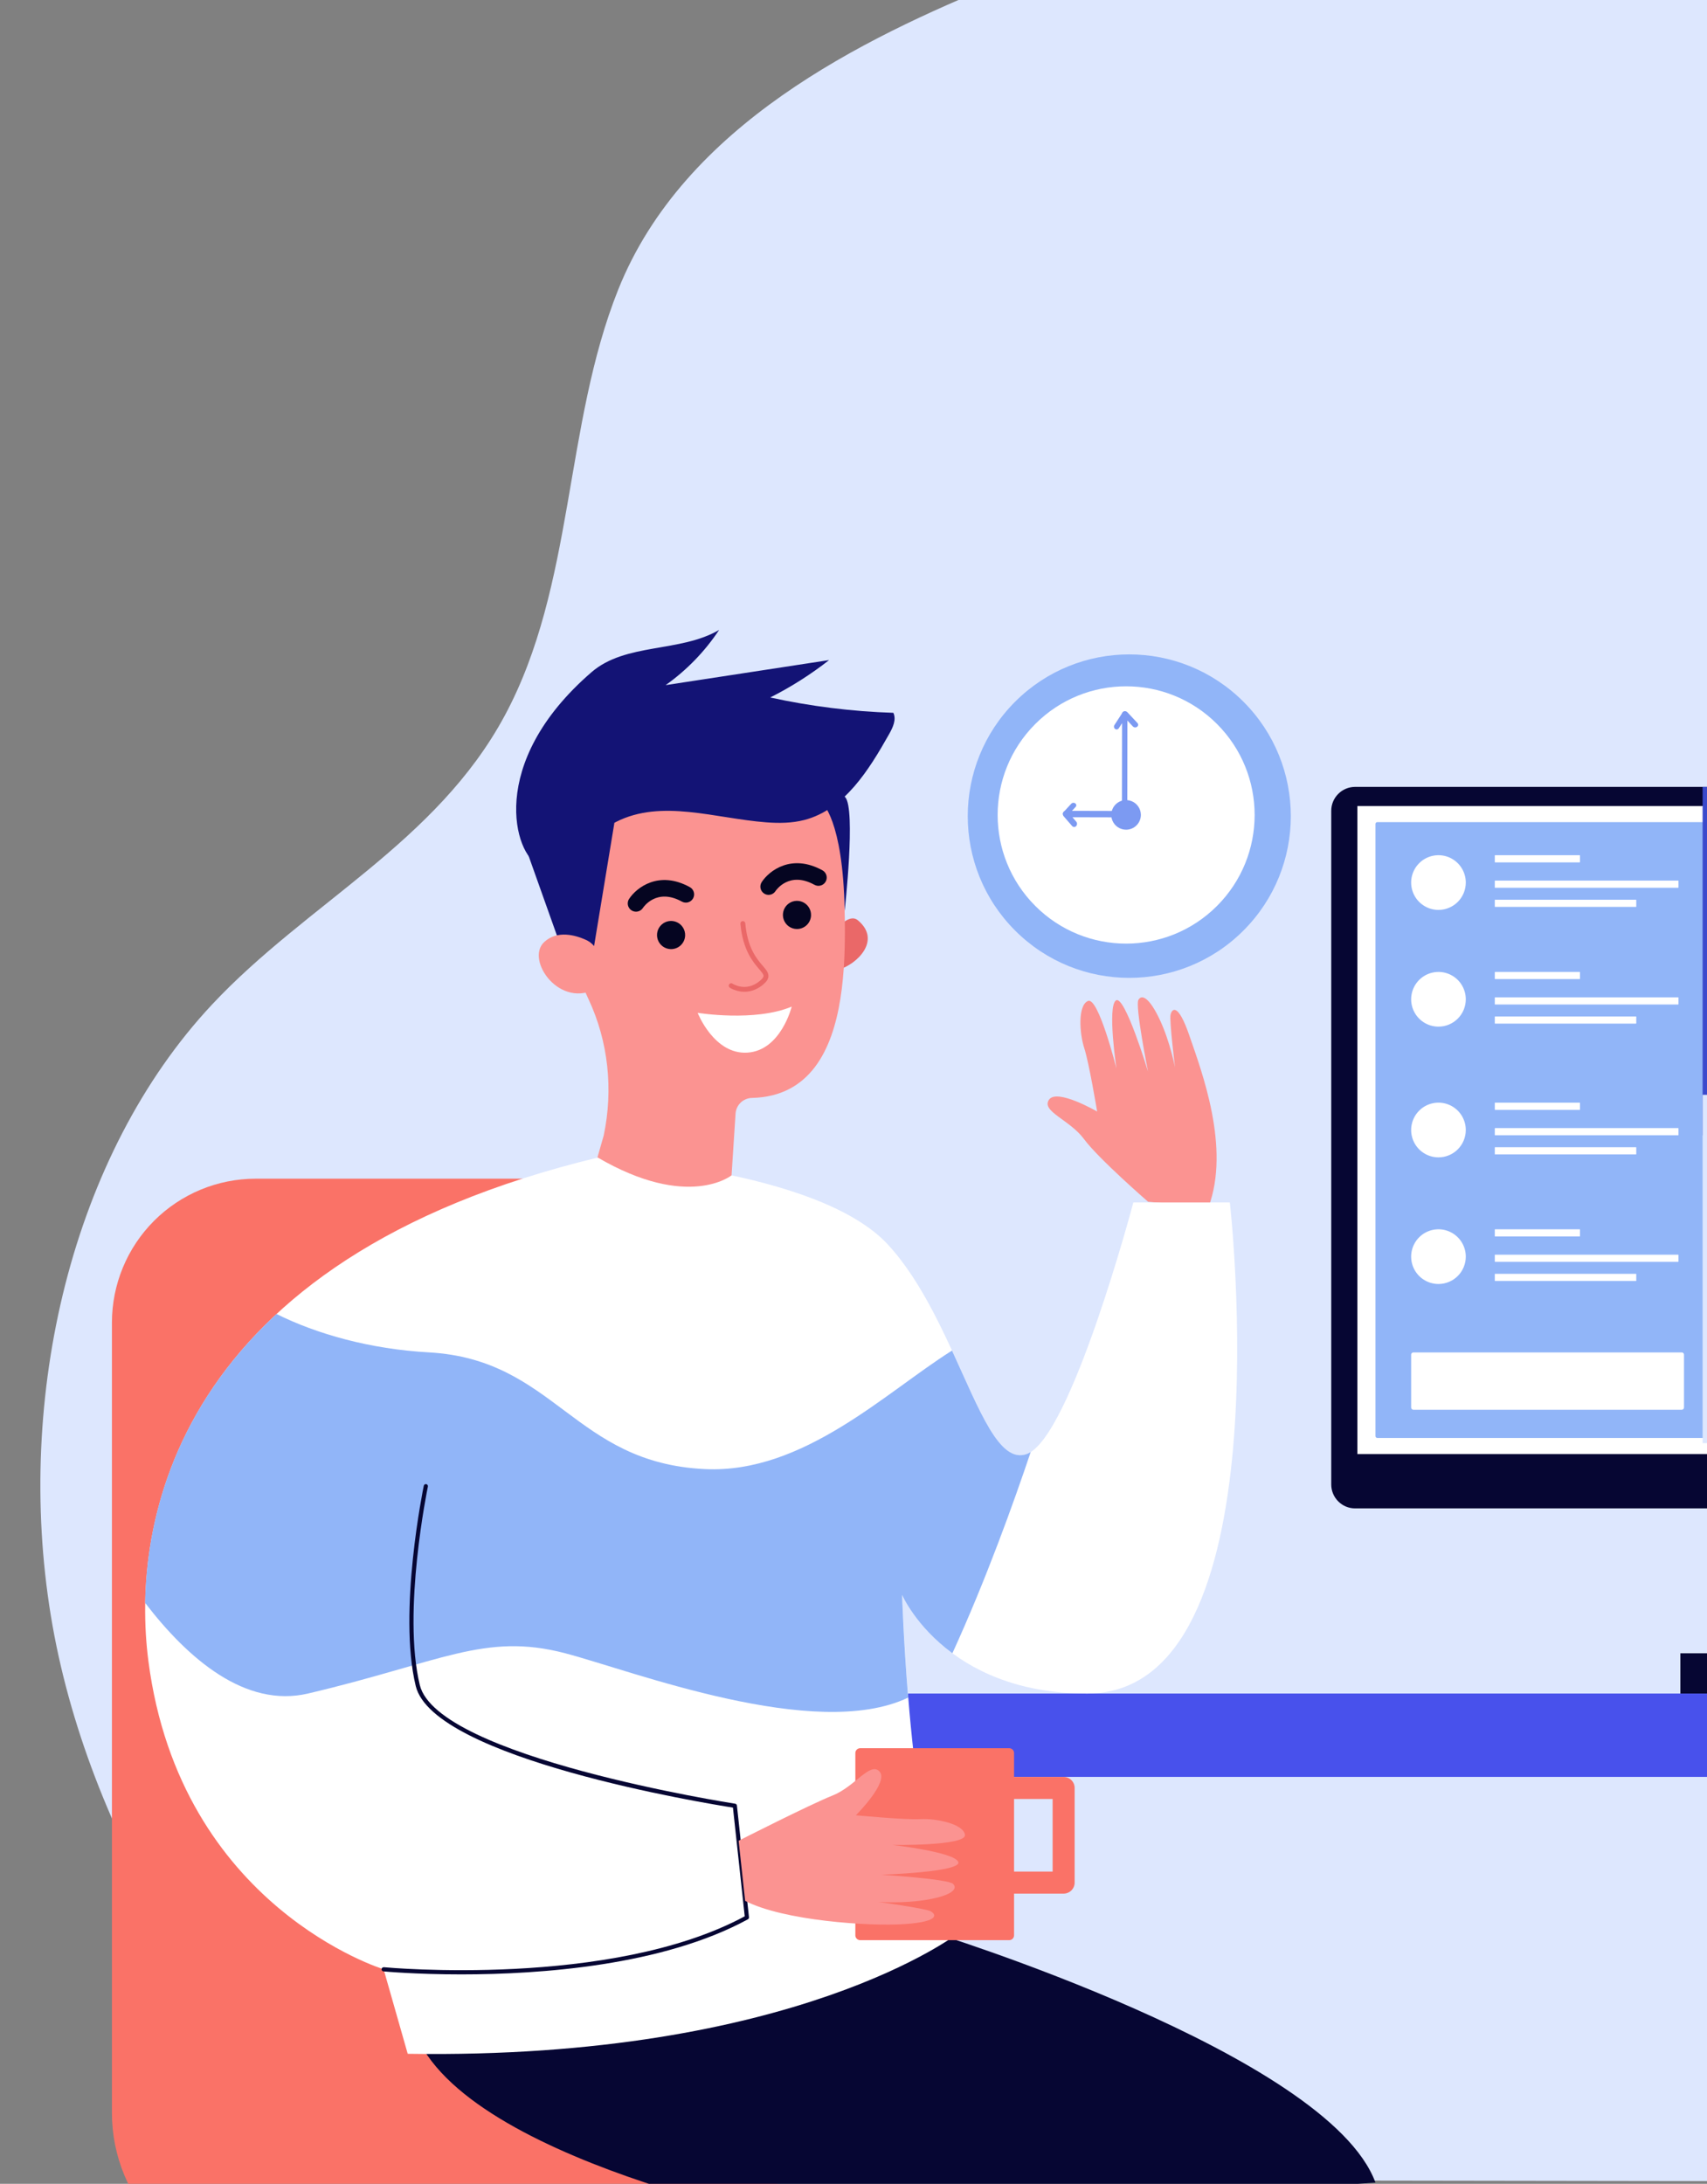 <svg width="244" height="312" viewBox="0 0 244 312" fill="none" xmlns="http://www.w3.org/2000/svg">
<rect x="0" y="0" width="244" height="312" fill="#808080" stroke="none"/>
<g clip-path="url(#clip0_1219_1940)">
<path d="M54.069 311.331L507.818 312C503.193 292.371 525.81 270.791 528.615 250.697C531.421 230.603 532.075 208.114 521.478 191.943C512.57 178.351 496.956 171.415 490.427 156.092C487.23 148.587 486.661 140.002 485.673 131.686C483.008 109.302 476.835 87.519 467.655 67.631C459.822 50.663 451.804 32.379 435.598 24.967C424.825 20.04 413.079 19.091 401.596 17.439C356.778 10.994 315.331 -12.661 271.079 -19.079C228.131 -25.302 183.839 -19.179 143.031 -2.534C123.256 5.536 97.782 17.856 88.372 41.367C80.592 60.803 82.138 83.67 72.154 102.229C62.379 120.398 43.856 129.045 30.291 143.538C10.215 164.997 2.163 199.555 7.259 230.784C12.355 262.012 31.897 292.881 54.069 311.331Z" fill="#DDE7FE"/>
<path d="M409.745 241.956H113.429V253.865H409.745V241.956Z" fill="#4851EC"/>
<path d="M36.546 168.401H90.999C93.697 168.4 96.369 168.932 98.862 169.964C101.356 170.997 103.621 172.512 105.529 174.421C107.438 176.33 108.952 178.597 109.984 181.091C111.017 183.586 111.549 186.26 111.549 188.96V308.256C111.549 312.699 109.785 316.96 106.646 320.102C103.506 323.244 99.248 325.009 94.808 325.009H39.114C36.078 325.009 33.073 324.411 30.268 323.248C27.464 322.086 24.916 320.382 22.769 318.234C20.623 316.086 18.921 313.537 17.759 310.73C16.598 307.924 16 304.916 16 301.878V188.96C16 186.26 16.531 183.587 17.564 181.092C18.596 178.598 20.11 176.331 22.018 174.422C23.926 172.513 26.191 170.999 28.683 169.966C31.176 168.933 33.847 168.401 36.546 168.401Z" fill="#FA7267"/>
<path d="M132.697 275.885C132.697 275.885 189.842 293.419 196.61 311.826L113.732 317.577C113.732 317.577 61.16 307.513 58.566 287.385L132.697 275.885Z" fill="#060633"/>
<path d="M164.104 171.692C164.104 171.692 157.024 165.548 154.959 162.753C152.894 159.958 148.819 158.795 149.939 157.123C151.06 155.45 156.828 158.807 156.828 158.807C156.828 158.807 155.669 151.839 154.986 149.751C154.303 147.664 154.035 143.622 155.522 143.008C157.009 142.393 159.583 152.645 159.583 152.645C159.583 152.645 158.264 143.804 159.514 142.933C160.765 142.062 164.097 153.081 164.097 153.081C164.097 153.081 162.229 143.712 162.724 142.849C163.218 141.986 164.339 142.585 165.807 145.741C167.274 148.897 167.957 152.5 167.957 152.5C167.957 152.5 167.137 145.818 167.318 144.981C167.499 144.145 168.359 143.126 170.037 148.033C171.716 152.939 175.936 163.967 172.733 172.485L164.104 171.692Z" fill="#FB9391"/>
<path d="M333.41 112.423H193.702C191.817 112.423 190.289 113.952 190.289 115.839V212.088C190.289 213.974 191.817 215.503 193.702 215.503H333.41C335.295 215.503 336.823 213.974 336.823 212.088V115.839C336.823 113.952 335.295 112.423 333.41 112.423Z" fill="#060633"/>
<path d="M332.944 115.155H194.023V207.74H332.944V115.155Z" fill="white"/>
<path d="M245.193 117.456H196.871C196.727 117.456 196.609 117.573 196.609 117.718V205.178C196.609 205.323 196.727 205.44 196.871 205.44H245.193C245.337 205.44 245.455 205.323 245.455 205.178V117.718C245.455 117.573 245.337 117.456 245.193 117.456Z" fill="#91B5F8"/>
<path d="M209.521 126.09C209.521 125.317 209.292 124.562 208.863 123.919C208.434 123.276 207.824 122.775 207.11 122.479C206.396 122.184 205.611 122.106 204.853 122.257C204.096 122.408 203.4 122.78 202.854 123.327C202.308 123.873 201.936 124.57 201.785 125.328C201.634 126.086 201.712 126.872 202.007 127.586C202.303 128.3 202.803 128.91 203.446 129.34C204.088 129.769 204.843 129.999 205.615 129.999C206.128 129.999 206.636 129.897 207.11 129.701C207.584 129.505 208.014 129.217 208.377 128.854C208.74 128.491 209.027 128.06 209.224 127.586C209.42 127.112 209.521 126.604 209.521 126.09Z" fill="white"/>
<path d="M225.803 122.182H213.709C213.687 122.182 213.669 122.2 213.669 122.222V123.167C213.669 123.189 213.687 123.207 213.709 123.207H225.803C225.825 123.207 225.844 123.189 225.844 123.167V122.222C225.844 122.2 225.825 122.182 225.803 122.182Z" fill="white"/>
<path d="M239.883 125.812H213.709C213.687 125.812 213.669 125.83 213.669 125.852V126.795C213.669 126.817 213.687 126.835 213.709 126.835H239.883C239.905 126.835 239.923 126.817 239.923 126.795V125.852C239.923 125.83 239.905 125.812 239.883 125.812Z" fill="white"/>
<path d="M233.849 128.544H213.709C213.687 128.544 213.669 128.562 213.669 128.584V129.528C213.669 129.55 213.687 129.569 213.709 129.569H233.849C233.871 129.569 233.89 129.55 233.89 129.528V128.584C233.89 128.562 233.871 128.544 233.849 128.544Z" fill="white"/>
<path d="M209.521 142.767C209.521 141.994 209.291 141.238 208.862 140.596C208.433 139.953 207.823 139.452 207.109 139.157C206.395 138.861 205.61 138.784 204.853 138.935C204.095 139.086 203.399 139.458 202.853 140.005C202.307 140.552 201.935 141.248 201.785 142.006C201.634 142.764 201.712 143.55 202.007 144.264C202.303 144.978 202.804 145.588 203.446 146.018C204.088 146.447 204.843 146.676 205.615 146.676C206.128 146.676 206.636 146.575 207.11 146.379C207.584 146.182 208.015 145.894 208.378 145.531C208.74 145.168 209.028 144.737 209.224 144.263C209.42 143.788 209.521 143.28 209.521 142.767Z" fill="white"/>
<path d="M225.803 138.858H213.709C213.687 138.858 213.669 138.876 213.669 138.899V139.843C213.669 139.865 213.687 139.883 213.709 139.883H225.803C225.825 139.883 225.844 139.865 225.844 139.843V138.899C225.844 138.876 225.825 138.858 225.803 138.858Z" fill="white"/>
<path d="M239.883 142.489H213.709C213.687 142.489 213.669 142.507 213.669 142.53V143.472C213.669 143.495 213.687 143.513 213.709 143.513H239.883C239.905 143.513 239.923 143.495 239.923 143.472V142.53C239.923 142.507 239.905 142.489 239.883 142.489Z" fill="white"/>
<path d="M233.849 145.22H213.709C213.687 145.22 213.669 145.238 213.669 145.26V146.204C213.669 146.227 213.687 146.245 213.709 146.245H233.849C233.871 146.245 233.89 146.227 233.89 146.204V145.26C233.89 145.238 233.871 145.22 233.849 145.22Z" fill="white"/>
<path d="M209.521 161.443C209.521 160.67 209.292 159.915 208.863 159.272C208.434 158.629 207.824 158.128 207.11 157.833C206.396 157.537 205.611 157.459 204.853 157.61C204.096 157.761 203.4 158.133 202.854 158.68C202.308 159.226 201.936 159.923 201.785 160.681C201.634 161.439 201.712 162.225 202.007 162.939C202.303 163.653 202.803 164.264 203.446 164.693C204.088 165.122 204.843 165.352 205.615 165.352C206.651 165.352 207.645 164.94 208.377 164.207C209.109 163.474 209.521 162.48 209.521 161.443Z" fill="white"/>
<path d="M225.803 157.54H213.709C213.687 157.54 213.669 157.558 213.669 157.58V158.524C213.669 158.546 213.687 158.565 213.709 158.565H225.803C225.825 158.565 225.844 158.546 225.844 158.524V157.58C225.844 157.558 225.825 157.54 225.803 157.54Z" fill="white"/>
<path d="M239.883 161.169H213.709C213.687 161.169 213.669 161.187 213.669 161.21V162.154C213.669 162.176 213.687 162.194 213.709 162.194H239.883C239.905 162.194 239.923 162.176 239.923 162.154V161.21C239.923 161.187 239.905 161.169 239.883 161.169Z" fill="white"/>
<path d="M233.849 163.901H213.709C213.687 163.901 213.669 163.919 213.669 163.941V164.885C213.669 164.908 213.687 164.926 213.709 164.926H233.849C233.871 164.926 233.89 164.908 233.89 164.885V163.941C233.89 163.919 233.871 163.901 233.849 163.901Z" fill="white"/>
<path d="M209.521 179.536C209.521 178.763 209.292 178.007 208.863 177.364C208.434 176.722 207.824 176.221 207.11 175.925C206.396 175.629 205.611 175.552 204.853 175.703C204.096 175.853 203.4 176.226 202.854 176.772C202.308 177.319 201.936 178.015 201.785 178.773C201.634 179.531 201.712 180.317 202.007 181.031C202.303 181.745 202.803 182.356 203.446 182.785C204.088 183.215 204.843 183.444 205.615 183.444C206.651 183.444 207.644 183.032 208.377 182.299C209.109 181.566 209.52 180.572 209.521 179.536Z" fill="white"/>
<path d="M225.803 175.626H213.709C213.687 175.626 213.669 175.644 213.669 175.666V176.61C213.669 176.633 213.687 176.651 213.709 176.651H225.803C225.825 176.651 225.844 176.633 225.844 176.61V175.666C225.844 175.644 225.825 175.626 225.803 175.626Z" fill="white"/>
<path d="M239.883 179.257H213.709C213.687 179.257 213.669 179.275 213.669 179.297V180.24C213.669 180.262 213.687 180.28 213.709 180.28H239.883C239.905 180.28 239.923 180.262 239.923 180.24V179.297C239.923 179.275 239.905 179.257 239.883 179.257Z" fill="white"/>
<path d="M233.849 181.989H213.709C213.687 181.989 213.669 182.007 213.669 182.029V182.973C213.669 182.996 213.687 183.014 213.709 183.014H233.849C233.871 183.014 233.89 182.996 233.89 182.973V182.029C233.89 182.007 233.871 181.989 233.849 181.989Z" fill="white"/>
<path d="M240.387 193.219H202.036C201.856 193.219 201.71 193.365 201.71 193.546V201.087C201.71 201.267 201.856 201.413 202.036 201.413H240.387C240.567 201.413 240.714 201.267 240.714 201.087V193.546C240.714 193.365 240.567 193.219 240.387 193.219Z" fill="white"/>
<path d="M288.193 112.423H243.372V162.193H288.193V112.423Z" fill="#3B4ACC"/>
<path d="M288.193 156.416H243.372V206.185H288.193V156.416Z" fill="#DDE7FE"/>
<path d="M285.085 236.206H240.191V241.956H285.085V236.206Z" fill="#060633"/>
<path d="M85.568 165.356C85.568 165.356 116.886 166.91 126.942 177.836C136.998 188.762 140.446 210.041 146.767 207.74C153.088 205.44 162.001 171.798 162.001 171.798H175.793C175.793 171.798 183.836 241.956 155.393 241.956C134.992 241.956 128.959 227.869 128.959 227.869C128.959 227.869 130.109 267.261 137.005 276.174C137.005 276.174 113.731 294.288 58.279 293.426L54.835 281.349C54.835 281.349 25.806 272.507 21.218 237.357C18.63 217.549 24.949 179.904 85.568 165.356Z" fill="white"/>
<path d="M147.328 207.45C147.151 207.564 146.962 207.66 146.764 207.734C142.852 209.158 140.04 201.551 136.082 192.957C126.648 198.875 114.866 210.534 100.818 209.891C81.974 209.028 79.387 194.22 61.284 193.213C52.925 192.749 45.306 190.609 39.521 187.73C25.118 201.084 20.96 216.736 20.744 229.004C26.891 237.015 35.083 244.057 44.045 241.95C63.008 237.493 69.258 233.18 80.786 236.2C90.326 238.698 116.569 248.875 129.814 242.534C129.137 234.292 128.948 227.862 128.948 227.862C128.948 227.862 130.852 232.304 136.136 236.2C140.945 225.702 144.937 214.566 147.328 207.45Z" fill="#91B5F8"/>
<path d="M65.952 282.079C59.393 282.079 54.929 281.664 54.807 281.652C54.729 281.644 54.656 281.605 54.606 281.544C54.556 281.483 54.532 281.404 54.539 281.325C54.55 281.247 54.589 281.176 54.65 281.126C54.71 281.076 54.787 281.051 54.866 281.055C55.191 281.087 87.339 284.071 106.451 273.783L104.768 258.252C101.038 257.667 61.958 251.301 59.426 240.881C56.853 230.299 60.535 212.462 60.573 212.284C60.579 212.244 60.594 212.206 60.615 212.171C60.637 212.137 60.665 212.107 60.699 212.084C60.732 212.061 60.77 212.045 60.81 212.037C60.849 212.029 60.89 212.029 60.93 212.038C60.97 212.046 61.008 212.062 61.041 212.086C61.074 212.109 61.102 212.139 61.123 212.173C61.145 212.208 61.159 212.246 61.165 212.287C61.171 212.327 61.169 212.368 61.158 212.407C61.121 212.584 57.467 230.29 60.007 240.741C62.517 251.064 104.662 257.63 105.081 257.694C105.146 257.703 105.206 257.734 105.252 257.78C105.298 257.827 105.327 257.887 105.336 257.952L107.059 273.909C107.067 273.968 107.057 274.028 107.03 274.081C107.004 274.135 106.962 274.179 106.91 274.208C94.729 280.843 77.237 282.079 65.952 282.079Z" fill="#060633"/>
<path d="M144.259 249.765H122.956C122.573 249.765 122.264 250.075 122.264 250.457V276.498C122.264 276.88 122.573 277.19 122.956 277.19H144.259C144.641 277.19 144.951 276.88 144.951 276.498V250.457C144.951 250.075 144.641 249.765 144.259 249.765Z" fill="#FA7267"/>
<path d="M152.04 270.54H143.248C142.848 270.515 142.472 270.339 142.197 270.046C141.922 269.754 141.77 269.368 141.77 268.966C141.77 268.565 141.922 268.179 142.197 267.886C142.472 267.594 142.848 267.418 143.248 267.393H150.464V257.018H144.098C143.698 256.993 143.322 256.817 143.048 256.524C142.773 256.232 142.62 255.846 142.62 255.445C142.62 255.043 142.773 254.657 143.048 254.365C143.322 254.072 143.698 253.896 144.098 253.871H152.035C152.242 253.871 152.447 253.912 152.638 253.991C152.829 254.07 153.003 254.186 153.149 254.332C153.296 254.479 153.412 254.653 153.491 254.844C153.57 255.035 153.611 255.241 153.61 255.448V268.975C153.608 269.391 153.441 269.788 153.147 270.081C152.853 270.374 152.455 270.539 152.04 270.54Z" fill="#FA7267"/>
<path d="M105.581 262.988C105.581 262.988 115.785 257.802 119.011 256.522C122.236 255.242 124.412 251.605 125.74 253.119C127.069 254.632 122.339 259.347 122.339 259.347C122.339 259.347 129.366 260.02 131.558 259.898C133.75 259.777 137.72 260.555 137.934 262.146C138.148 263.738 127.584 263.592 127.584 263.592C127.584 263.592 136.467 264.595 136.979 266.026C137.491 267.457 126.001 267.845 126.001 267.845C126.001 267.845 135.528 268.445 136.233 269.151C136.939 269.856 136.073 270.783 132.647 271.388C129.22 271.993 125.568 271.728 125.568 271.728C125.568 271.728 132.23 272.654 132.991 273.045C133.752 273.437 134.516 274.529 129.346 274.889C124.177 275.248 111.944 274.393 106.51 271.575L105.581 262.988Z" fill="#FB9391"/>
<path d="M119.445 132.946C119.445 132.946 121.304 130.366 122.647 131.499C126.07 134.386 122.4 137.782 120.014 138.475L119.445 132.946Z" fill="#EA6868"/>
<path d="M120.61 123.207H120.589C120.61 122.93 120.632 122.653 120.642 122.372C120.758 119.413 120.265 116.462 119.194 113.702C118.122 110.941 116.495 108.43 114.414 106.325C112.333 104.22 109.842 102.565 107.095 101.464C104.348 100.362 101.405 99.837 98.447 99.921C87.939 100.198 79.038 108.208 77.656 118.636C77.155 122.329 77.619 126.089 79.003 129.549C80.8 134.68 82.394 139.071 84.116 142.736C86.961 148.8 87.674 155.651 86.3 162.208L85.402 165.355C98.387 172.942 104.57 167.919 104.57 167.919L105.142 159.096C105.182 158.498 105.445 157.936 105.879 157.522C106.313 157.109 106.886 156.872 107.485 156.861H107.509C123.991 156.434 120.322 130.62 120.61 123.207Z" fill="#FB9391"/>
<path d="M97.934 133.669C97.95 133.271 97.847 132.877 97.639 132.538C97.431 132.198 97.127 131.928 96.766 131.761C96.405 131.595 96.002 131.539 95.609 131.601C95.217 131.664 94.851 131.841 94.559 132.111C94.267 132.382 94.061 132.733 93.969 133.12C93.876 133.507 93.9 133.913 94.038 134.286C94.175 134.66 94.421 134.984 94.743 135.218C95.065 135.452 95.449 135.585 95.846 135.6C96.379 135.621 96.898 135.429 97.29 135.067C97.681 134.705 97.913 134.202 97.934 133.669Z" fill="#050521"/>
<path d="M115.93 130.794C115.946 130.397 115.843 130.003 115.635 129.664C115.427 129.324 115.124 129.054 114.762 128.887C114.401 128.721 113.998 128.665 113.606 128.727C113.213 128.789 112.847 128.967 112.555 129.237C112.263 129.508 112.057 129.859 111.965 130.246C111.872 130.633 111.896 131.039 112.034 131.412C112.172 131.786 112.417 132.11 112.739 132.344C113.061 132.578 113.445 132.711 113.842 132.726C114.106 132.737 114.37 132.695 114.617 132.603C114.865 132.512 115.092 132.373 115.286 132.193C115.48 132.014 115.637 131.798 115.747 131.558C115.858 131.318 115.92 131.058 115.93 130.794Z" fill="#050521"/>
<path d="M90.862 130.25C90.653 130.242 90.451 130.178 90.275 130.066C90.1 129.954 89.957 129.797 89.861 129.612C89.766 129.427 89.721 129.219 89.732 129.011C89.743 128.803 89.808 128.601 89.923 128.427C90.998 126.786 94.192 124.32 98.608 126.745C98.882 126.896 99.085 127.15 99.172 127.45C99.259 127.75 99.223 128.073 99.072 128.347C98.921 128.621 98.668 128.824 98.368 128.911C98.068 128.998 97.745 128.963 97.471 128.812C93.852 126.817 91.979 129.598 91.901 129.711C91.79 129.884 91.635 130.024 91.453 130.119C91.27 130.214 91.067 130.259 90.862 130.25Z" fill="#050521"/>
<path d="M109.819 127.848C109.606 127.841 109.399 127.774 109.22 127.656C109.091 127.572 108.979 127.462 108.892 127.335C108.804 127.207 108.743 127.063 108.712 126.911C108.68 126.76 108.678 126.603 108.707 126.451C108.736 126.299 108.794 126.154 108.879 126.024C109.954 124.383 113.15 121.918 117.564 124.344C117.838 124.497 118.04 124.752 118.127 125.053C118.213 125.354 118.176 125.678 118.023 125.952C117.871 126.226 117.617 126.428 117.315 126.514C117.014 126.6 116.691 126.563 116.417 126.411C112.798 124.416 110.925 127.196 110.847 127.31C110.737 127.481 110.584 127.62 110.404 127.715C110.224 127.809 110.022 127.855 109.819 127.848Z" fill="#050521"/>
<path d="M75.492 122.092L80.775 136.934L84.73 136.302L87.824 117.545L75.492 122.092Z" fill="#131375"/>
<path d="M85.356 135.861C85.027 135.151 84.451 134.586 83.735 134.271C82.269 133.612 79.667 132.852 77.789 134.589C75.033 137.136 80.09 144.379 85.499 141.091C85.499 141.091 87.067 139.643 85.356 135.861Z" fill="#FB9391"/>
<path d="M107.973 141.362C106.006 142.231 104.332 141.122 104.313 141.109C104.237 141.057 104.186 140.977 104.169 140.886C104.152 140.796 104.172 140.703 104.223 140.627C104.274 140.551 104.354 140.498 104.444 140.48C104.533 140.462 104.627 140.48 104.704 140.53C104.783 140.581 106.65 141.792 108.633 140.124C108.956 139.852 109.129 139.628 109.142 139.458C109.162 139.218 108.888 138.897 108.507 138.453C107.631 137.431 106.168 135.722 105.836 131.975C105.832 131.929 105.837 131.883 105.85 131.839C105.864 131.796 105.886 131.755 105.916 131.72C105.945 131.685 105.982 131.655 106.022 131.634C106.063 131.613 106.107 131.6 106.153 131.596C106.199 131.592 106.245 131.597 106.289 131.611C106.333 131.625 106.373 131.647 106.408 131.676C106.444 131.706 106.473 131.742 106.494 131.783C106.515 131.823 106.528 131.868 106.532 131.914C106.845 135.437 108.164 136.977 109.037 137.998C109.511 138.549 109.882 138.984 109.838 139.514C109.809 139.894 109.575 140.247 109.09 140.659C108.753 140.946 108.377 141.183 107.973 141.362Z" fill="#EA6868"/>
<path d="M99.724 144.704C99.724 144.704 107.88 146.033 113.167 143.817C113.167 143.817 111.63 150.073 106.849 150.388C102.067 150.703 99.724 144.704 99.724 144.704Z" fill="white"/>
<path d="M117.474 114.688C117.474 114.688 120.49 116.989 120.737 130.123C120.737 130.123 122.364 115.552 120.803 113.878C119.241 112.204 117.474 114.688 117.474 114.688Z" fill="#131375"/>
<path d="M84.555 96.032C89.436 91.815 97.216 93.258 102.79 90C100.75 93.078 98.158 95.751 95.145 97.884L118.513 94.307C115.89 96.36 113.071 98.149 110.096 99.648C115.883 100.917 121.775 101.651 127.697 101.84C128.159 102.817 127.617 103.95 127.086 104.891C124.181 110.042 120.692 115.66 114.973 117.15C113.197 117.611 111.334 117.625 109.506 117.485C102.269 116.932 94.556 114.13 88.083 117.415C85.088 118.939 80.811 125.02 77.01 123.559C73.632 122.263 69.418 109.105 84.555 96.032Z" fill="#131375"/>
<path d="M177.747 132.94C186.765 123.917 186.765 109.286 177.747 100.262C168.73 91.238 154.11 91.238 145.093 100.262C136.076 109.286 136.076 123.917 145.093 132.94C154.11 141.964 168.73 141.964 177.747 132.94Z" fill="#91B5F8"/>
<path d="M173.959 129.43C181.132 122.252 181.132 110.614 173.959 103.436C166.786 96.258 155.157 96.258 147.984 103.436C140.811 110.614 140.811 122.252 147.984 129.431C155.157 136.609 166.786 136.609 173.959 129.43Z" fill="white"/>
<path d="M163.076 116.423C163.076 116.005 162.952 115.596 162.72 115.248C162.488 114.9 162.157 114.629 161.771 114.469C161.384 114.309 160.959 114.267 160.549 114.348C160.139 114.43 159.762 114.631 159.466 114.927C159.17 115.223 158.968 115.599 158.887 116.01C158.805 116.42 158.846 116.845 159.006 117.232C159.166 117.618 159.437 117.949 159.785 118.181C160.133 118.414 160.541 118.538 160.96 118.538C161.238 118.539 161.513 118.484 161.77 118.378C162.026 118.272 162.26 118.116 162.456 117.919C162.653 117.723 162.809 117.49 162.915 117.233C163.022 116.976 163.076 116.701 163.076 116.423Z" fill="#7C9AF2"/>
<path d="M160.755 116.615H160.374C160.322 116.618 160.271 116.61 160.222 116.591C160.174 116.572 160.13 116.543 160.092 116.505C160.055 116.468 160.025 116.422 160.004 116.372C159.984 116.322 159.973 116.267 159.973 116.213C159.973 116.158 159.984 116.104 160.004 116.053C160.025 116.003 160.055 115.958 160.092 115.92C160.13 115.882 160.174 115.853 160.222 115.834C160.271 115.815 160.322 115.807 160.374 115.81L160.391 103.315L159.922 104.043C159.894 104.086 159.858 104.124 159.816 104.152C159.774 104.181 159.727 104.201 159.679 104.21C159.63 104.22 159.579 104.219 159.531 104.208C159.482 104.197 159.436 104.176 159.395 104.146C159.354 104.116 159.319 104.078 159.292 104.033C159.265 103.989 159.247 103.939 159.238 103.887C159.229 103.836 159.229 103.782 159.24 103.731C159.25 103.679 159.27 103.63 159.298 103.586L160.464 101.791C160.51 101.72 160.576 101.666 160.652 101.638C160.729 101.609 160.812 101.608 160.889 101.634C160.967 101.659 161.034 101.711 161.082 101.78C161.13 101.85 161.155 101.934 161.155 102.02L161.135 116.213C161.134 116.32 161.094 116.422 161.023 116.497C160.952 116.572 160.856 116.615 160.755 116.615Z" fill="#7C9AF2"/>
<path d="M162.265 103.923C162.201 103.923 162.138 103.911 162.081 103.887C162.023 103.863 161.973 103.828 161.932 103.784L160.47 102.216C160.404 102.138 160.374 102.041 160.388 101.945C160.402 101.849 160.457 101.761 160.543 101.7C160.628 101.639 160.738 101.609 160.848 101.617C160.958 101.624 161.061 101.669 161.135 101.741L162.597 103.309C162.648 103.365 162.68 103.431 162.689 103.502C162.699 103.572 162.686 103.643 162.651 103.707C162.616 103.772 162.562 103.826 162.493 103.864C162.425 103.902 162.346 103.923 162.265 103.923Z" fill="#7C9AF2"/>
<path d="M153.542 118.154C153.487 118.154 153.433 118.141 153.382 118.117C153.332 118.093 153.287 118.057 153.249 118.013L152.038 116.616C151.982 116.552 151.945 116.471 151.931 116.383C151.916 116.296 151.925 116.205 151.956 116.123C151.987 116.041 152.04 115.971 152.106 115.922C152.173 115.873 152.251 115.846 152.331 115.846L161.901 115.87C162.009 115.87 162.112 115.919 162.189 116.004C162.265 116.089 162.308 116.204 162.308 116.325V116.78C162.311 116.842 162.303 116.904 162.284 116.962C162.264 117.02 162.235 117.073 162.197 117.118C162.159 117.163 162.113 117.199 162.062 117.223C162.011 117.248 161.956 117.26 161.9 117.26C161.845 117.26 161.79 117.248 161.739 117.223C161.688 117.199 161.642 117.163 161.604 117.118C161.565 117.073 161.536 117.02 161.517 116.962C161.498 116.904 161.49 116.842 161.493 116.78L153.294 116.759L153.835 117.386C153.891 117.45 153.928 117.53 153.943 117.618C153.957 117.706 153.949 117.796 153.917 117.878C153.886 117.96 153.834 118.03 153.767 118.079C153.7 118.128 153.622 118.154 153.542 118.154Z" fill="#7C9AF2"/>
<path d="M152.323 116.615C152.231 116.614 152.143 116.586 152.072 116.535C151.989 116.475 151.937 116.389 151.926 116.294C151.915 116.2 151.947 116.105 152.015 116.032L153.141 114.812C153.211 114.743 153.307 114.701 153.411 114.693C153.515 114.686 153.618 114.715 153.698 114.773C153.779 114.831 153.831 114.915 153.844 115.006C153.857 115.098 153.829 115.19 153.767 115.264L152.641 116.484C152.602 116.526 152.553 116.559 152.498 116.582C152.443 116.605 152.383 116.616 152.323 116.615Z" fill="#7C9AF2"/>
</g>
<defs>
<clipPath id="clip0_1219_1940">
<rect width="300" height="330" fill="white" transform="translate(0 -18)"/>
</clipPath>
</defs>
</svg>
